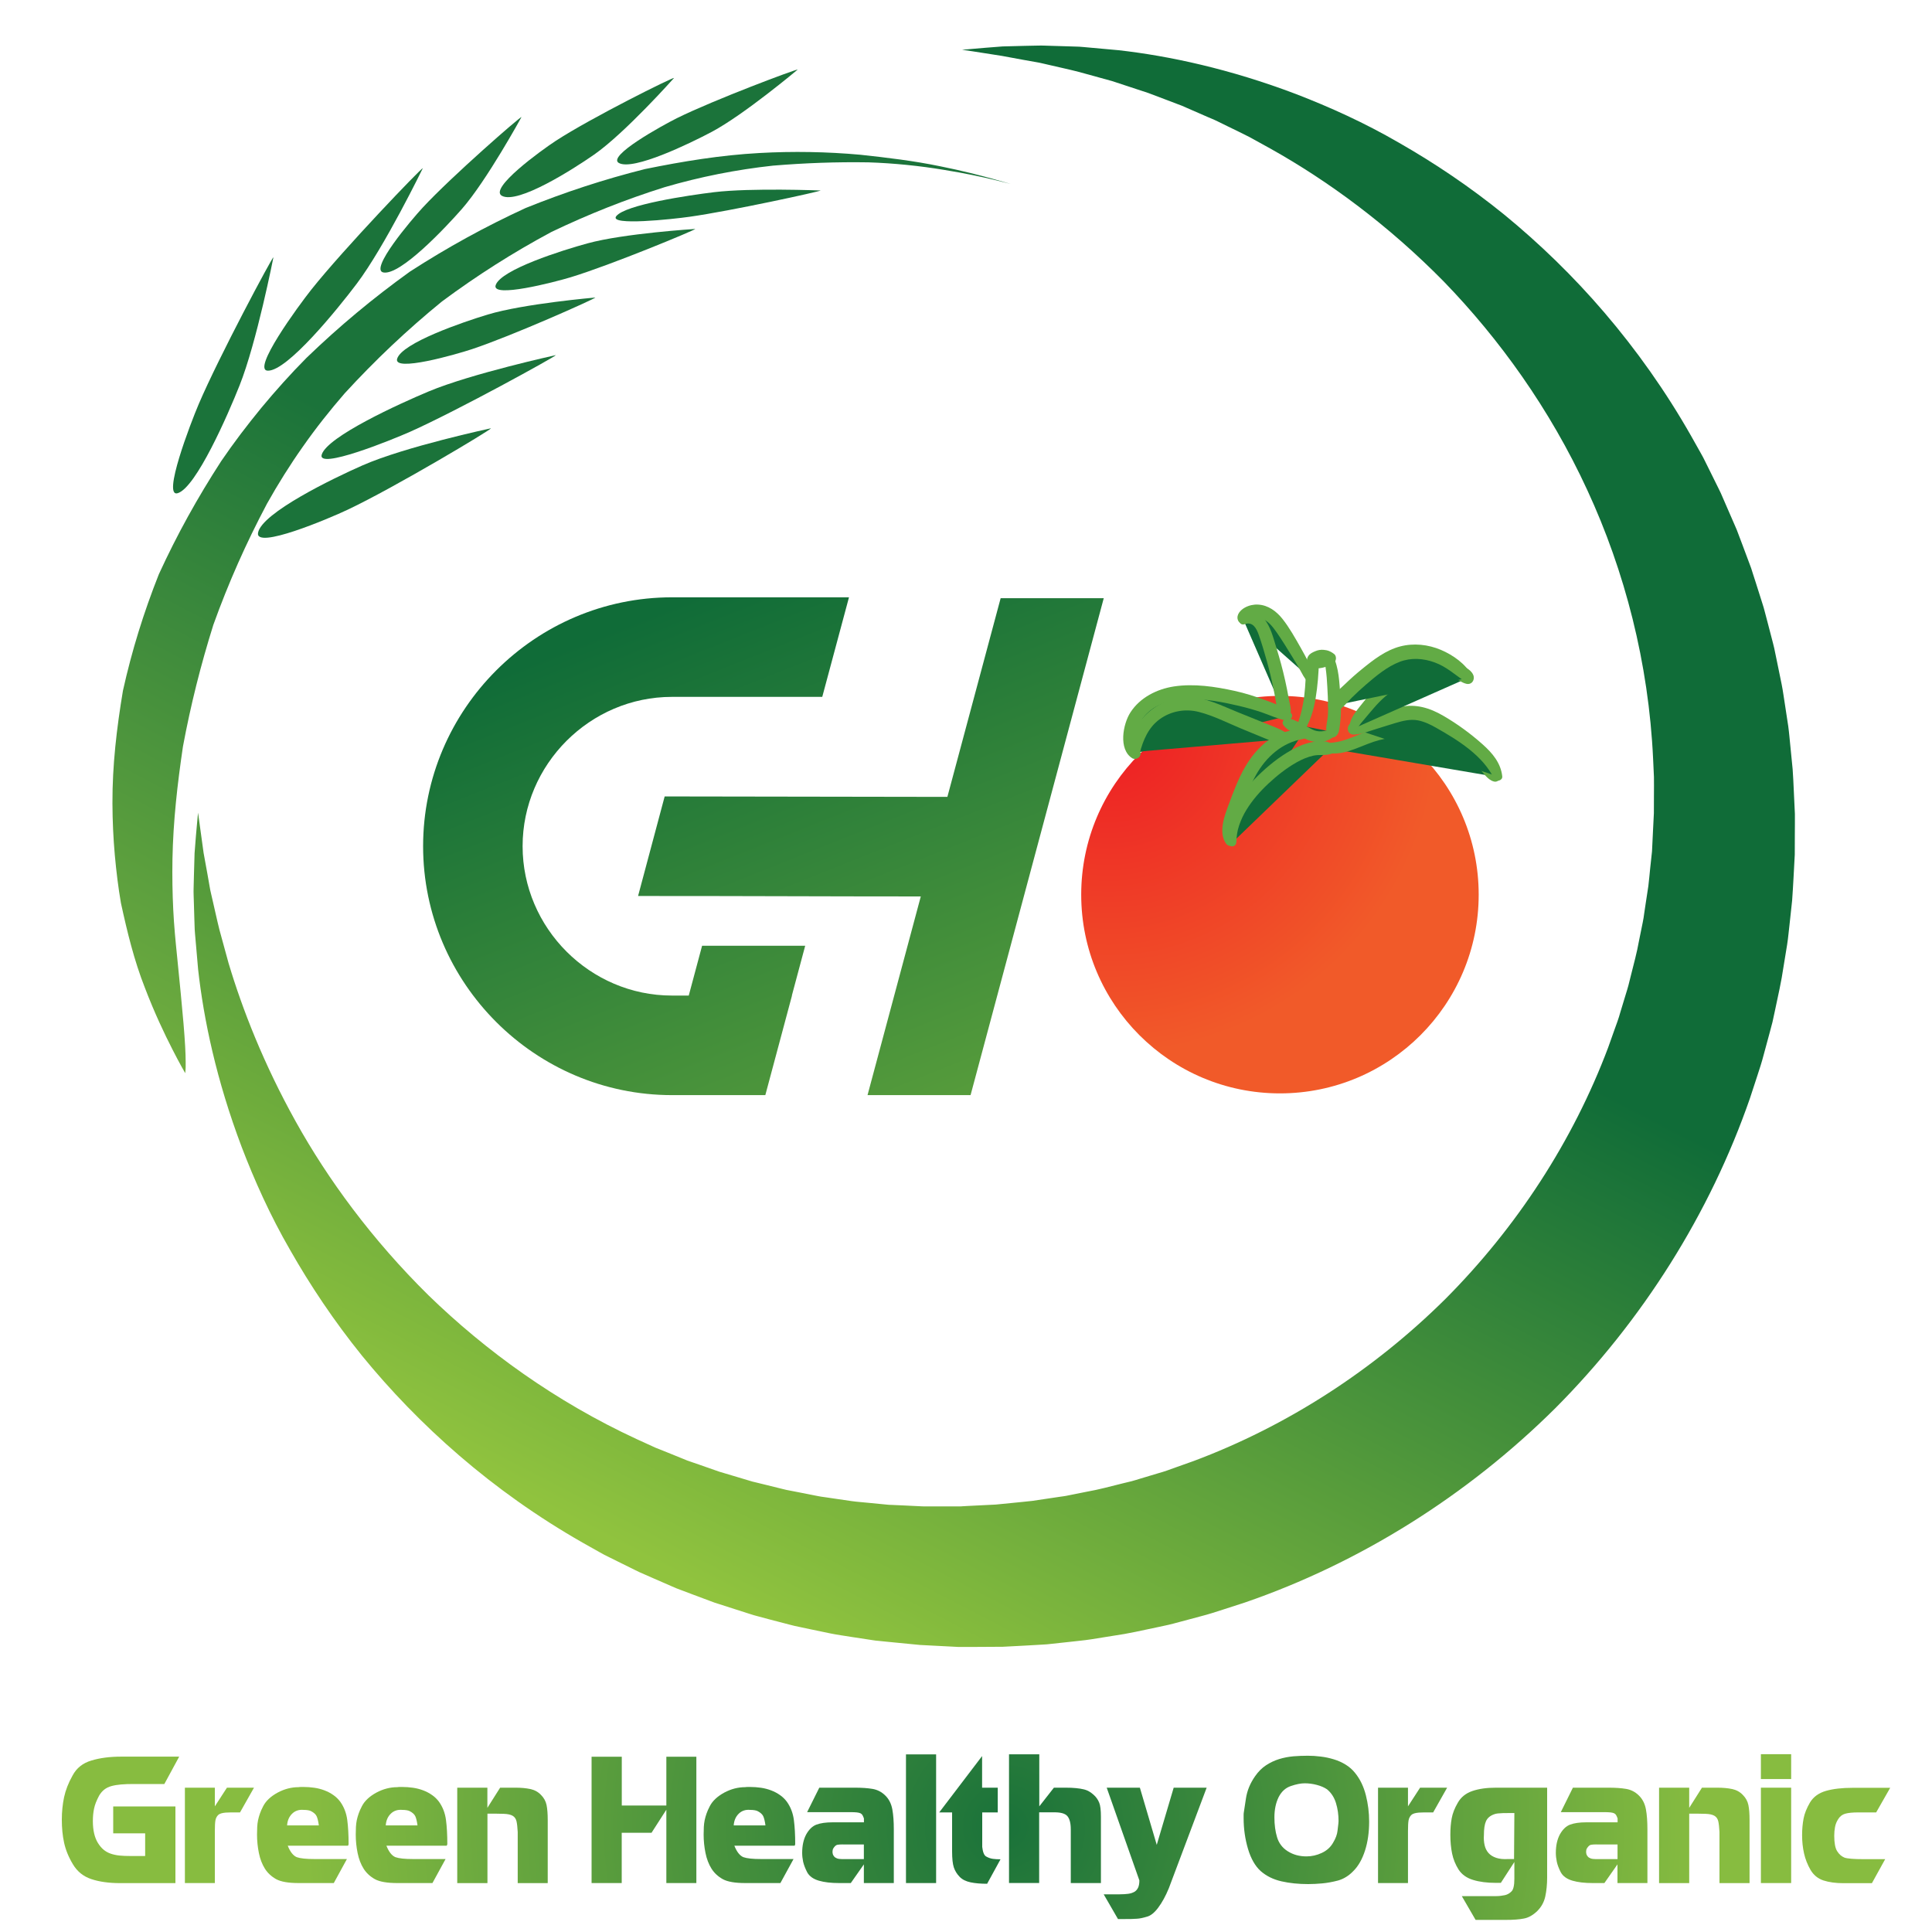<?xml version="1.0" encoding="utf-8"?>
<!-- Generator: Adobe Illustrator 24.0.0, SVG Export Plug-In . SVG Version: 6.00 Build 0)  -->
<svg version="1.1" id="Layer_1" xmlns="http://www.w3.org/2000/svg" xmlns:xlink="http://www.w3.org/1999/xlink" x="0px" y="0px"
	 viewBox="0 0 300 300" style="enable-background:new 0 0 300 300;" xml:space="preserve">
<style type="text/css">
	.st0{fill:url(#SVGID_1_);}
	.st1{fill:url(#SVGID_2_);}
	.st2{fill:url(#SVGID_3_);}
	.st3{fill:url(#SVGID_4_);}
	.st4{fill:url(#SVGID_5_);}
	.st5{fill:url(#SVGID_6_);}
	.st6{fill:url(#SVGID_7_);}
	.st7{fill:url(#SVGID_8_);}
	.st8{fill:url(#SVGID_9_);}
	.st9{fill:url(#SVGID_10_);}
	.st10{fill:url(#SVGID_11_);}
	.st11{fill:url(#SVGID_12_);}
	.st12{fill:url(#SVGID_13_);}
	.st13{fill:url(#SVGID_14_);}
	.st14{fill:url(#SVGID_15_);}
	.st15{fill:url(#SVGID_16_);}
	.st16{fill:url(#SVGID_17_);}
	.st17{fill:url(#SVGID_18_);}
	.st18{fill:url(#SVGID_19_);}
	.st19{fill:#1B733A;}
	.st20{fill:url(#SVGID_20_);}
	.st21{fill:url(#SVGID_21_);}
	.st22{fill:url(#SVGID_22_);}
	.st23{fill:url(#SVGID_23_);}
	.st24{fill:url(#SVGID_24_);}
	.st25{fill:url(#SVGID_25_);}
	.st26{fill:url(#SVGID_26_);}
	.st27{fill:url(#SVGID_27_);}
	.st28{fill:url(#SVGID_28_);}
	.st29{fill:url(#SVGID_29_);}
	.st30{fill:url(#SVGID_30_);}
	.st31{fill:url(#SVGID_31_);}
	.st32{fill:url(#SVGID_32_);}
	.st33{fill:url(#SVGID_33_);}
	.st34{fill:#106C38;}
	.st35{fill:#62AB45;}
</style>
<g>
	<g>
		<g>
			<radialGradient id="SVGID_1_" cx="156.061" cy="283.576" r="108.532" gradientUnits="userSpaceOnUse">
				<stop  offset="0" style="stop-color:#1A723A"/>
				<stop  offset="1" style="stop-color:#87BC40"/>
			</radialGradient>
			<path class="st0" d="M27.82,272.78l-2.3,4.24h-4.79c-0.71,0-1.35,0.02-1.92,0.07s-1.06,0.13-1.5,0.25s-0.8,0.3-1.11,0.54
				c-0.31,0.24-0.57,0.55-0.8,0.93c-0.4,0.75-0.67,1.42-0.79,2.02c-0.13,0.6-0.19,1.25-0.19,1.95c0,1.43,0.27,2.57,0.8,3.42
				c0.28,0.44,0.57,0.78,0.89,1.04c0.32,0.26,0.68,0.46,1.09,0.6c0.41,0.14,0.87,0.24,1.37,0.29c0.5,0.05,1.08,0.07,1.72,0.07h2.25
				v-3.52h-4.96v-4.18h9.66v11.91h-8.59c-1.74,0-3.23-0.21-4.46-0.62c-1.24-0.41-2.2-1.18-2.87-2.31c-0.68-1.13-1.13-2.25-1.37-3.36
				c-0.24-1.1-0.35-2.29-0.35-3.57c0-1.22,0.12-2.38,0.35-3.48c0.24-1.1,0.67-2.22,1.32-3.37c0.62-1.17,1.6-1.94,2.93-2.33
				c1.32-0.4,2.86-0.6,4.62-0.6H27.82z"/>
			<radialGradient id="SVGID_2_" cx="156.061" cy="283.576" r="108.532" gradientUnits="userSpaceOnUse">
				<stop  offset="0" style="stop-color:#1A723A"/>
				<stop  offset="1" style="stop-color:#87BC40"/>
			</radialGradient>
			<path class="st1" d="M33.36,277.59v2.9l1.88-2.9h4.2l-2.17,3.84H36.7c-0.28,0-0.55,0-0.84,0s-0.55,0.01-0.81,0.03
				c-0.26,0.02-0.49,0.06-0.7,0.12s-0.37,0.15-0.47,0.25c-0.22,0.22-0.37,0.5-0.43,0.84s-0.09,0.89-0.09,1.66v8.07h-4.65v-14.81
				H33.36z"/>
			<radialGradient id="SVGID_3_" cx="156.061" cy="283.576" r="108.532" gradientUnits="userSpaceOnUse">
				<stop  offset="0" style="stop-color:#1A723A"/>
				<stop  offset="1" style="stop-color:#87BC40"/>
			</radialGradient>
			<path class="st2" d="M54.05,286.6h-9.37c0.38,0.96,0.85,1.55,1.4,1.78c0.56,0.2,1.47,0.29,2.71,0.29h5.08l-2.04,3.73h-4.52h-0.94
				c-1.59,0-2.74-0.2-3.48-0.6c-0.75-0.42-1.33-0.96-1.75-1.62c-0.44-0.7-0.75-1.51-0.94-2.44c-0.19-0.93-0.29-1.89-0.29-2.87
				c0-0.44,0.01-0.83,0.03-1.19c0.02-0.36,0.06-0.7,0.13-1.04c0.07-0.34,0.17-0.68,0.29-1.03c0.12-0.35,0.29-0.73,0.51-1.15
				c0.42-0.82,1.17-1.52,2.25-2.11c1.05-0.56,2.13-0.84,3.25-0.84c0.1-0.02,0.23-0.03,0.39-0.03c0.16,0,0.29,0,0.39,0
				c0.54,0,1.09,0.04,1.65,0.12c0.56,0.08,1.09,0.22,1.59,0.41c0.5,0.19,0.96,0.43,1.38,0.73c0.42,0.29,0.77,0.64,1.07,1.04
				c0.58,0.82,0.94,1.75,1.08,2.81s0.21,2.31,0.21,3.78L54.05,286.6z M48.33,281.25c-0.12-0.07-0.29-0.13-0.51-0.16
				c-0.23-0.04-0.45-0.05-0.66-0.05c-0.73-0.07-1.33,0.13-1.8,0.59c-0.47,0.46-0.73,1.07-0.78,1.82h4.93
				c-0.09-0.67-0.21-1.15-0.35-1.44S48.73,281.46,48.33,281.25z"/>
			<radialGradient id="SVGID_4_" cx="156.061" cy="283.576" r="108.532" gradientUnits="userSpaceOnUse">
				<stop  offset="0" style="stop-color:#1A723A"/>
				<stop  offset="1" style="stop-color:#87BC40"/>
			</radialGradient>
			<path class="st3" d="M69.37,286.6H60c0.38,0.96,0.85,1.55,1.4,1.78c0.56,0.2,1.47,0.29,2.71,0.29h5.08l-2.04,3.73h-4.52H61.7
				c-1.59,0-2.74-0.2-3.48-0.6c-0.75-0.42-1.33-0.96-1.75-1.62c-0.44-0.7-0.75-1.51-0.94-2.44c-0.19-0.93-0.29-1.89-0.29-2.87
				c0-0.44,0.01-0.83,0.03-1.19c0.02-0.36,0.06-0.7,0.13-1.04c0.07-0.34,0.17-0.68,0.29-1.03c0.12-0.35,0.29-0.73,0.51-1.15
				c0.42-0.82,1.17-1.52,2.25-2.11c1.05-0.56,2.13-0.84,3.25-0.84c0.1-0.02,0.23-0.03,0.39-0.03c0.16,0,0.29,0,0.39,0
				c0.54,0,1.09,0.04,1.65,0.12c0.56,0.08,1.09,0.22,1.59,0.41c0.5,0.19,0.96,0.43,1.38,0.73c0.42,0.29,0.77,0.64,1.07,1.04
				c0.58,0.82,0.94,1.75,1.08,2.81s0.21,2.31,0.21,3.78L69.37,286.6z M63.65,281.25c-0.12-0.07-0.29-0.13-0.51-0.16
				c-0.23-0.04-0.45-0.05-0.66-0.05c-0.73-0.07-1.33,0.13-1.8,0.59c-0.47,0.46-0.73,1.07-0.78,1.82h4.93
				c-0.09-0.67-0.21-1.15-0.35-1.44S64.05,281.46,63.65,281.25z"/>
			<radialGradient id="SVGID_5_" cx="156.061" cy="283.576" r="108.532" gradientUnits="userSpaceOnUse">
				<stop  offset="0" style="stop-color:#1A723A"/>
				<stop  offset="1" style="stop-color:#87BC40"/>
			</radialGradient>
			<path class="st4" d="M71,277.59h4.68v3.13l1.98-3.13h1.78h0.6c0.87,0,1.64,0.07,2.3,0.21c0.66,0.14,1.22,0.44,1.67,0.92
				c0.45,0.45,0.74,0.98,0.86,1.57c0.12,0.59,0.18,1.37,0.18,2.35v0.99v8.78h-4.66v-7.45v-0.49c-0.04-0.73-0.1-1.29-0.19-1.67
				c-0.09-0.38-0.29-0.67-0.6-0.85c-0.31-0.18-0.77-0.28-1.38-0.3c-0.61-0.02-1.46-0.03-2.53-0.03v10.79H71V277.59z"/>
			<radialGradient id="SVGID_6_" cx="156.061" cy="283.576" r="108.532" gradientUnits="userSpaceOnUse">
				<stop  offset="0" style="stop-color:#1A723A"/>
				<stop  offset="1" style="stop-color:#87BC40"/>
			</radialGradient>
			<path class="st5" d="M91.87,272.78h4.68v7.58h6.92v-7.58h4.66v19.62h-4.66v-11.39l-2.3,3.58h-4.63v7.81h-4.68V272.78z"/>
			<radialGradient id="SVGID_7_" cx="156.061" cy="283.576" r="108.532" gradientUnits="userSpaceOnUse">
				<stop  offset="0" style="stop-color:#1A723A"/>
				<stop  offset="1" style="stop-color:#87BC40"/>
			</radialGradient>
			<path class="st6" d="M123.4,286.6h-9.37c0.38,0.96,0.85,1.55,1.4,1.78c0.56,0.2,1.47,0.29,2.71,0.29h5.08l-2.04,3.73h-4.52h-0.94
				c-1.59,0-2.74-0.2-3.48-0.6c-0.75-0.42-1.33-0.96-1.75-1.62c-0.44-0.7-0.75-1.51-0.94-2.44c-0.19-0.93-0.29-1.89-0.29-2.87
				c0-0.44,0.01-0.83,0.03-1.19c0.02-0.36,0.06-0.7,0.13-1.04c0.07-0.34,0.17-0.68,0.29-1.03c0.12-0.35,0.29-0.73,0.51-1.15
				c0.42-0.82,1.17-1.52,2.25-2.11c1.05-0.56,2.13-0.84,3.25-0.84c0.1-0.02,0.23-0.03,0.39-0.03c0.16,0,0.29,0,0.39,0
				c0.54,0,1.09,0.04,1.65,0.12c0.56,0.08,1.09,0.22,1.59,0.41c0.5,0.19,0.96,0.43,1.38,0.73c0.42,0.29,0.77,0.64,1.07,1.04
				c0.58,0.82,0.94,1.75,1.08,2.81s0.21,2.31,0.21,3.78L123.4,286.6z M117.68,281.25c-0.12-0.07-0.29-0.13-0.51-0.16
				c-0.23-0.04-0.45-0.05-0.66-0.05c-0.73-0.07-1.33,0.13-1.8,0.59c-0.47,0.46-0.73,1.07-0.78,1.82h4.93
				c-0.09-0.67-0.21-1.15-0.35-1.44S118.08,281.46,117.68,281.25z"/>
			<radialGradient id="SVGID_8_" cx="156.061" cy="283.576" r="108.532" gradientUnits="userSpaceOnUse">
				<stop  offset="0" style="stop-color:#1A723A"/>
				<stop  offset="1" style="stop-color:#87BC40"/>
			</radialGradient>
			<path class="st7" d="M127.22,277.59h5.55c1.04,0,1.95,0.06,2.71,0.19c0.77,0.13,1.43,0.47,2,1.04c0.56,0.55,0.92,1.27,1.08,2.14
				c0.16,0.87,0.23,1.91,0.23,3.11v8.33h-4.65v-2.9l-2.03,2.9h-0.92h-0.88c-1.26,0-2.31-0.12-3.16-0.37s-1.45-0.67-1.8-1.28
				c-0.32-0.62-0.53-1.18-0.64-1.66c-0.1-0.48-0.15-0.94-0.15-1.38c0-1.13,0.21-2.09,0.63-2.87c0.44-0.78,0.97-1.29,1.6-1.52
				c0.63-0.23,1.45-0.35,2.45-0.35h0.83h4.08v-0.6c-0.07-0.2-0.14-0.36-0.21-0.49c-0.07-0.13-0.17-0.23-0.3-0.3
				c-0.13-0.07-0.33-0.12-0.59-0.15c-0.26-0.03-0.61-0.04-1.04-0.04h-0.68h-6L127.22,277.59z M130.88,286.4
				c-0.37,0-0.65,0.02-0.86,0.06c-0.21,0.04-0.42,0.23-0.62,0.55c-0.09,0.14-0.13,0.33-0.13,0.55c0,0.11,0.02,0.22,0.05,0.35
				c0.04,0.13,0.1,0.25,0.21,0.37c0.1,0.12,0.25,0.22,0.44,0.29s0.45,0.11,0.78,0.11h3.39v-2.27H130.88z"/>
			<radialGradient id="SVGID_9_" cx="156.061" cy="283.576" r="108.532" gradientUnits="userSpaceOnUse">
				<stop  offset="0" style="stop-color:#1A723A"/>
				<stop  offset="1" style="stop-color:#87BC40"/>
			</radialGradient>
			<path class="st8" d="M145.36,272.42v19.98h-4.68v-19.98H145.36z"/>
			<radialGradient id="SVGID_10_" cx="156.061" cy="283.576" r="108.532" gradientUnits="userSpaceOnUse">
				<stop  offset="0" style="stop-color:#1A723A"/>
				<stop  offset="1" style="stop-color:#87BC40"/>
			</radialGradient>
			<path class="st9" d="M152.5,272.68v4.91h2.43v3.84h-2.41v3.53v1.83c0.09,0.8,0.29,1.3,0.6,1.48c0.35,0.2,0.7,0.32,1.04,0.37
				s0.75,0.07,1.2,0.07l-2.08,3.8c-0.99,0-1.84-0.07-2.56-0.22c-0.72-0.15-1.29-0.43-1.7-0.85c-0.43-0.44-0.73-0.93-0.91-1.47
				c-0.18-0.53-0.27-1.37-0.27-2.5v-0.71v-5.33h-2L152.5,272.68z"/>
			<radialGradient id="SVGID_11_" cx="156.061" cy="283.576" r="108.532" gradientUnits="userSpaceOnUse">
				<stop  offset="0" style="stop-color:#1A723A"/>
				<stop  offset="1" style="stop-color:#87BC40"/>
			</radialGradient>
			<path class="st10" d="M161.38,272.42v8.07l2.27-2.9h1.8c0.64,0,1.19,0.02,1.64,0.07c0.46,0.04,0.85,0.11,1.19,0.19
				s0.63,0.2,0.86,0.34s0.46,0.31,0.66,0.49c0.38,0.33,0.68,0.74,0.88,1.23c0.18,0.42,0.27,1.16,0.27,2.22v0.99v9.28h-4.68v-7.45
				v-0.88c0-1-0.19-1.7-0.56-2.1c-0.37-0.4-1.1-0.58-2.18-0.55h-1.18h-0.99v10.97h-4.68v-19.98H161.38z"/>
			<radialGradient id="SVGID_12_" cx="156.061" cy="283.576" r="108.532" gradientUnits="userSpaceOnUse">
				<stop  offset="0" style="stop-color:#1A723A"/>
				<stop  offset="1" style="stop-color:#87BC40"/>
			</radialGradient>
			<path class="st11" d="M171.85,277.59H177l2.62,8.88l2.63-8.88h5.12l-5.88,15.63c-0.5,1.21-1.05,2.21-1.65,3.01
				s-1.19,1.26-1.77,1.4c-0.62,0.19-1.14,0.29-1.54,0.31c-0.22,0.02-0.5,0.03-0.82,0.04c-0.33,0.01-0.7,0.01-1.12,0.01h-0.99
				l-2.22-3.84h1.64h0.79c0.53,0,0.99-0.03,1.38-0.08c0.38-0.05,0.7-0.16,0.96-0.31s0.45-0.38,0.58-0.66
				c0.13-0.29,0.19-0.66,0.19-1.11L171.85,277.59z"/>
			<radialGradient id="SVGID_13_" cx="156.061" cy="283.576" r="108.532" gradientUnits="userSpaceOnUse">
				<stop  offset="0" style="stop-color:#1A723A"/>
				<stop  offset="1" style="stop-color:#87BC40"/>
			</radialGradient>
			<path class="st12" d="M203.06,272.63c0.66,0,1.34,0.04,2.03,0.13c0.7,0.08,1.37,0.23,2.03,0.43s1.26,0.47,1.83,0.82
				c0.57,0.35,1.06,0.78,1.48,1.31c0.77,0.95,1.32,2.1,1.66,3.44c0.34,1.34,0.51,2.7,0.51,4.08c0,1.67-0.21,3.17-0.64,4.51
				c-0.43,1.34-1.03,2.4-1.79,3.16c-0.71,0.75-1.52,1.25-2.41,1.5c-0.85,0.22-1.65,0.37-2.42,0.44c-0.77,0.07-1.5,0.11-2.21,0.11
				c-1.5,0-2.88-0.14-4.15-0.43c-1.27-0.29-2.34-0.82-3.21-1.58c-0.86-0.77-1.52-1.92-1.98-3.45c-0.45-1.53-0.68-3.11-0.68-4.75
				c0-0.2,0-0.37,0-0.53s0.01-0.29,0.03-0.39l0.33-2.17c0.18-1.2,0.65-2.35,1.42-3.45c0.49-0.71,1.06-1.28,1.7-1.7
				c0.64-0.42,1.32-0.74,2.03-0.96c0.71-0.22,1.45-0.36,2.21-0.43C201.57,272.66,202.32,272.63,203.06,272.63z M197.89,282.21
				c0,1.15,0.14,2.17,0.41,3.07c0.28,0.93,0.83,1.66,1.66,2.18c0.83,0.53,1.8,0.8,2.91,0.8c0.82,0,1.61-0.18,2.38-0.54
				c0.77-0.36,1.35-0.88,1.75-1.58c0.4-0.66,0.63-1.28,0.69-1.86c0.07-0.57,0.12-0.93,0.13-1.09c0.02-0.16,0.03-0.3,0.03-0.42
				c0-0.98-0.13-1.91-0.4-2.79c-0.27-0.88-0.73-1.59-1.38-2.13c-0.42-0.29-0.95-0.52-1.59-0.69c-0.64-0.17-1.27-0.25-1.88-0.25
				c-0.61,0-1.32,0.14-2.14,0.42c-0.82,0.27-1.46,0.84-1.91,1.72C198.11,279.94,197.89,280.99,197.89,282.21z"/>
			<radialGradient id="SVGID_14_" cx="156.061" cy="283.576" r="108.532" gradientUnits="userSpaceOnUse">
				<stop  offset="0" style="stop-color:#1A723A"/>
				<stop  offset="1" style="stop-color:#87BC40"/>
			</radialGradient>
			<path class="st13" d="M218.63,277.59v2.9l1.88-2.9h4.2l-2.17,3.84h-0.57c-0.28,0-0.55,0-0.84,0c-0.28,0-0.55,0.01-0.81,0.03
				c-0.26,0.02-0.49,0.06-0.7,0.12c-0.21,0.06-0.37,0.15-0.47,0.25c-0.22,0.22-0.37,0.5-0.43,0.84c-0.06,0.34-0.09,0.89-0.09,1.66
				v8.07h-4.65v-14.81H218.63z"/>
			<radialGradient id="SVGID_15_" cx="156.061" cy="283.576" r="108.532" gradientUnits="userSpaceOnUse">
				<stop  offset="0" style="stop-color:#1A723A"/>
				<stop  offset="1" style="stop-color:#87BC40"/>
			</radialGradient>
			<path class="st14" d="M240.24,277.59v13.93c0,1.1-0.1,2.08-0.29,2.96c-0.19,0.88-0.61,1.64-1.26,2.28
				c-0.66,0.63-1.35,1.02-2.06,1.15c-0.37,0.07-0.78,0.13-1.26,0.16c-0.47,0.04-1.02,0.05-1.64,0.05h-4.6l-2.14-3.69h4.28h1.06
				c0.28,0,0.52-0.02,0.74-0.05s0.42-0.06,0.61-0.1c0.38-0.09,0.71-0.27,0.99-0.55c0.32-0.27,0.48-0.93,0.48-1.99v-1.38v-1.23
				l-2.1,3.24h-0.78c-1.36,0-2.54-0.15-3.54-0.46c-0.99-0.3-1.74-0.84-2.24-1.6c-0.49-0.78-0.83-1.62-1.01-2.5
				c-0.18-0.88-0.27-1.85-0.27-2.91c0-0.94,0.07-1.79,0.21-2.55c0.14-0.77,0.45-1.57,0.94-2.41c0.49-0.87,1.24-1.48,2.26-1.83
				s2.23-0.52,3.65-0.52H240.24z M232.01,281.72c-0.62,0.22-1.04,0.58-1.26,1.06c-0.22,0.48-0.33,1.21-0.33,2.18
				c-0.04,0.56,0,1.08,0.11,1.56c0.11,0.48,0.31,0.88,0.6,1.21c0.29,0.33,0.69,0.58,1.19,0.75c0.5,0.17,1.13,0.24,1.88,0.19h0.9
				l0.05-7.14c-0.29,0-0.58,0-0.9,0c-0.31,0-0.61,0-0.89,0.01c-0.28,0.01-0.54,0.03-0.78,0.05
				C232.34,281.62,232.15,281.66,232.01,281.72z"/>
			<radialGradient id="SVGID_16_" cx="156.061" cy="283.576" r="108.532" gradientUnits="userSpaceOnUse">
				<stop  offset="0" style="stop-color:#1A723A"/>
				<stop  offset="1" style="stop-color:#87BC40"/>
			</radialGradient>
			<path class="st15" d="M244.24,277.59h5.55c1.04,0,1.95,0.06,2.71,0.19c0.77,0.13,1.43,0.47,2,1.04c0.56,0.55,0.92,1.27,1.08,2.14
				s0.23,1.91,0.23,3.11v8.33h-4.65v-2.9l-2.03,2.9h-0.92h-0.88c-1.26,0-2.31-0.12-3.16-0.37c-0.85-0.25-1.45-0.67-1.8-1.28
				c-0.32-0.62-0.53-1.18-0.63-1.66c-0.1-0.48-0.15-0.94-0.15-1.38c0-1.13,0.21-2.09,0.63-2.87c0.44-0.78,0.97-1.29,1.6-1.52
				c0.63-0.23,1.45-0.35,2.45-0.35h0.83h4.08v-0.6c-0.07-0.2-0.14-0.36-0.21-0.49c-0.07-0.13-0.17-0.23-0.3-0.3
				s-0.33-0.12-0.59-0.15c-0.26-0.03-0.61-0.04-1.04-0.04h-0.68h-6L244.24,277.59z M247.9,286.4c-0.37,0-0.65,0.02-0.86,0.06
				c-0.21,0.04-0.42,0.23-0.62,0.55c-0.09,0.14-0.13,0.33-0.13,0.55c0,0.11,0.02,0.22,0.05,0.35c0.04,0.13,0.1,0.25,0.21,0.37
				c0.1,0.12,0.25,0.22,0.44,0.29c0.19,0.07,0.45,0.11,0.78,0.11h3.4v-2.27H247.9z"/>
			<radialGradient id="SVGID_17_" cx="156.061" cy="283.576" r="108.532" gradientUnits="userSpaceOnUse">
				<stop  offset="0" style="stop-color:#1A723A"/>
				<stop  offset="1" style="stop-color:#87BC40"/>
			</radialGradient>
			<path class="st16" d="M257.62,277.59h4.68v3.13l1.98-3.13h1.78h0.6c0.87,0,1.64,0.07,2.3,0.21c0.66,0.14,1.22,0.44,1.67,0.92
				c0.45,0.45,0.74,0.98,0.86,1.57c0.12,0.59,0.18,1.37,0.18,2.35v0.99v8.78H267v-7.45v-0.49c-0.04-0.73-0.1-1.29-0.19-1.67
				c-0.09-0.38-0.29-0.67-0.6-0.85c-0.31-0.18-0.77-0.28-1.38-0.3s-1.45-0.03-2.53-0.03v10.79h-4.68V277.59z"/>
			<radialGradient id="SVGID_18_" cx="156.061" cy="283.576" r="108.532" gradientUnits="userSpaceOnUse">
				<stop  offset="0" style="stop-color:#1A723A"/>
				<stop  offset="1" style="stop-color:#87BC40"/>
			</radialGradient>
			<path class="st17" d="M273.43,272.39h4.7v3.86h-4.7V272.39z M273.43,277.59h4.7v14.81h-4.7V277.59z"/>
			<radialGradient id="SVGID_19_" cx="156.061" cy="283.576" r="108.532" gradientUnits="userSpaceOnUse">
				<stop  offset="0" style="stop-color:#1A723A"/>
				<stop  offset="1" style="stop-color:#87BC40"/>
			</radialGradient>
			<path class="st18" d="M293.52,277.59l-2.19,3.84h-1.91h-0.86c-0.89,0-1.57,0.07-2.03,0.2c-0.46,0.13-0.82,0.41-1.08,0.82
				c-0.26,0.4-0.43,0.82-0.51,1.26s-0.12,0.88-0.12,1.34c0,1.11,0.15,1.91,0.44,2.38c0.29,0.48,0.67,0.82,1.15,1.02
				c0.45,0.16,1.46,0.24,3.01,0.24h3.31l-2.06,3.73h-3.66h-0.75c-1.2,0-2.24-0.14-3.1-0.42c-0.86-0.28-1.54-0.83-2.02-1.64
				c-0.47-0.82-0.81-1.67-1.01-2.57c-0.2-0.89-0.3-1.83-0.3-2.82c0-0.94,0.08-1.8,0.23-2.59s0.49-1.63,1-2.5
				c0.53-0.87,1.36-1.47,2.47-1.79c1.11-0.32,2.5-0.48,4.16-0.48H293.52z"/>
		</g>
	</g>
	<g>
		<g>
			<path class="st19" d="M105.13,18.34c-2.29,1.14-10.94,5.91-9.03,6.97c2.22,1.23,10.98-3.01,14.43-4.84
				c5.03-2.68,13.34-9.67,13.34-9.67C123.72,10.69,110.89,15.49,105.13,18.34z"/>
			<path class="st19" d="M120.57,12.79c0,0-0.04,0.03-0.1,0.09c-0.07,0.06-0.17,0.14-0.3,0.25c-0.13,0.11-0.29,0.24-0.48,0.39
				c-0.19,0.15-0.4,0.32-0.64,0.51c-0.24,0.19-0.5,0.39-0.78,0.61c-0.28,0.22-0.6,0.45-0.91,0.69c-0.33,0.24-0.67,0.49-1.02,0.75
				c-0.36,0.26-0.72,0.52-1.11,0.78c-0.19,0.13-0.38,0.26-0.57,0.39c-0.2,0.13-0.39,0.26-0.59,0.39c-0.2,0.13-0.39,0.26-0.58,0.39
				c-0.2,0.13-0.4,0.25-0.59,0.38c-0.19,0.12-0.38,0.25-0.57,0.37c-0.19,0.12-0.38,0.24-0.57,0.35c-0.18,0.11-0.36,0.23-0.54,0.33
				c-0.18,0.11-0.35,0.21-0.52,0.31c-0.34,0.2-0.64,0.38-0.92,0.54c-0.28,0.16-0.53,0.3-0.73,0.42c-0.41,0.23-0.64,0.36-0.64,0.36
				s0.25-0.13,0.68-0.35c0.22-0.11,0.48-0.25,0.78-0.41c0.29-0.16,0.62-0.34,0.98-0.55c0.18-0.1,0.37-0.21,0.56-0.31
				c0.18-0.11,0.37-0.22,0.57-0.34c0.2-0.12,0.4-0.24,0.6-0.36c0.21-0.12,0.4-0.25,0.6-0.38c0.2-0.13,0.41-0.26,0.62-0.39
				c0.21-0.13,0.4-0.26,0.61-0.4c0.2-0.13,0.41-0.27,0.61-0.4c0.19-0.13,0.39-0.27,0.59-0.4c0.4-0.27,0.75-0.54,1.12-0.8
				c0.19-0.13,0.35-0.26,0.52-0.38c0.17-0.13,0.33-0.25,0.49-0.37c0.31-0.24,0.61-0.47,0.87-0.69c0.13-0.11,0.26-0.21,0.38-0.31
				c0.12-0.1,0.23-0.19,0.34-0.29c0.22-0.19,0.39-0.35,0.56-0.49c0.16-0.14,0.29-0.27,0.39-0.37c0.1-0.1,0.18-0.18,0.23-0.23
				C120.55,12.81,120.57,12.79,120.57,12.79z"/>
		</g>
		<g>
			
				<linearGradient id="SVGID_20_" gradientUnits="userSpaceOnUse" x1="-45.795" y1="224.834" x2="-106.96" y2="342.794" gradientTransform="matrix(0.967 -0.255 0.105 0.398 -17.167 130.089)">
				<stop  offset="0" style="stop-color:#18713A"/>
				<stop  offset="0.989" style="stop-color:#7FB541"/>
			</linearGradient>
			<path class="st20" d="M107.08,33.66c-2.59,0.37-12.6,1.45-11.39-0.09c1.39-1.79,11.25-3.25,15.21-3.73
				c5.78-0.69,16.53-0.26,16.53-0.26C127.34,29.73,113.59,32.74,107.08,33.66z"/>
			
				<linearGradient id="SVGID_21_" gradientUnits="userSpaceOnUse" x1="-42.242" y1="226.676" x2="-103.407" y2="344.637" gradientTransform="matrix(0.967 -0.255 0.105 0.398 -17.167 130.089)">
				<stop  offset="0" style="stop-color:#18713A"/>
				<stop  offset="0.989" style="stop-color:#7FB541"/>
			</linearGradient>
			<path class="st21" d="M123.52,29.9c0,0-0.05,0-0.13-0.01c-0.09,0-0.22-0.01-0.39-0.01c-0.16-0.01-0.38-0.01-0.61-0.02
				c-0.25,0-0.51-0.01-0.82-0.02c-0.3-0.01-0.64-0.01-0.99-0.01c-0.35-0.01-0.75,0-1.14,0c-0.41,0-0.83,0.01-1.27,0.02
				c-0.44,0.01-0.89,0.02-1.36,0.03c-0.23,0.01-0.46,0.01-0.69,0.02c-0.24,0.01-0.48,0.02-0.71,0.03c-0.24,0.01-0.47,0.02-0.7,0.03
				c-0.24,0.01-0.48,0.03-0.71,0.04c-0.23,0.01-0.46,0.03-0.69,0.04c-0.23,0.02-0.46,0.03-0.68,0.05c-0.22,0.02-0.43,0.03-0.64,0.05
				c-0.21,0.02-0.42,0.03-0.61,0.05c-0.4,0.03-0.75,0.06-1.08,0.09c-0.33,0.03-0.62,0.06-0.85,0.08c-0.47,0.05-0.74,0.07-0.74,0.07
				s0.28-0.04,0.78-0.1c0.25-0.03,0.55-0.07,0.89-0.11c0.34-0.04,0.72-0.08,1.13-0.12c0.21-0.02,0.43-0.04,0.65-0.06
				c0.22-0.02,0.44-0.04,0.67-0.06c0.23-0.02,0.47-0.04,0.71-0.06c0.24-0.02,0.47-0.03,0.72-0.05c0.24-0.02,0.49-0.03,0.74-0.05
				c0.25-0.02,0.49-0.03,0.73-0.04c0.24-0.01,0.49-0.02,0.74-0.03c0.24-0.01,0.48-0.02,0.72-0.02c0.48-0.02,0.93-0.02,1.38-0.03
				c0.23-0.01,0.44,0,0.65,0c0.21,0,0.41,0,0.62,0c0.39,0.01,0.77,0.01,1.1,0.02c0.17,0.01,0.33,0.01,0.49,0.02
				c0.15,0.01,0.3,0.01,0.44,0.02c0.28,0.01,0.52,0.03,0.73,0.04c0.21,0.02,0.39,0.03,0.52,0.04c0.14,0.01,0.24,0.03,0.31,0.03
				C123.49,29.9,123.52,29.9,123.52,29.9z"/>
		</g>
		<g>
			<g>
				
					<linearGradient id="SVGID_22_" gradientUnits="userSpaceOnUse" x1="34.43" y1="170.697" x2="-26.735" y2="288.657" gradientTransform="matrix(0.901 -0.434 0.237 0.491 -31.781 135.167)">
					<stop  offset="0" style="stop-color:#1B733A"/>
					<stop  offset="0.989" style="stop-color:#89BE40"/>
				</linearGradient>
				<path class="st22" d="M88.59,43.06c-2.52,0.76-12.34,3.3-11.62,1.21c0.83-2.42,10.38-5.42,14.26-6.48
					c5.65-1.55,16.74-2.24,16.74-2.24C107.92,35.73,94.91,41.14,88.59,43.06z"/>
				
					<linearGradient id="SVGID_23_" gradientUnits="userSpaceOnUse" x1="37.983" y1="172.539" x2="-23.182" y2="290.499" gradientTransform="matrix(0.901 -0.434 0.237 0.491 -31.781 135.167)">
					<stop  offset="0" style="stop-color:#1B733A"/>
					<stop  offset="0.989" style="stop-color:#89BE40"/>
				</linearGradient>
				<path class="st23" d="M104.1,36.39c0,0-0.05,0-0.14,0.01c-0.09,0-0.23,0.01-0.4,0.03c-0.17,0.01-0.39,0.03-0.63,0.05
					c-0.25,0.02-0.52,0.04-0.84,0.07c-0.31,0.03-0.65,0.06-1.02,0.1c-0.36,0.03-0.77,0.09-1.16,0.13c-0.42,0.05-0.84,0.11-1.29,0.17
					c-0.45,0.06-0.9,0.12-1.37,0.2c-0.23,0.04-0.47,0.07-0.7,0.11c-0.24,0.04-0.48,0.08-0.72,0.12c-0.24,0.04-0.47,0.08-0.71,0.12
					c-0.24,0.05-0.47,0.09-0.71,0.13c-0.23,0.04-0.46,0.09-0.69,0.13c-0.23,0.05-0.45,0.09-0.67,0.14
					c-0.22,0.05-0.43,0.09-0.64,0.13c-0.21,0.04-0.41,0.09-0.61,0.14c-0.39,0.09-0.75,0.17-1.07,0.24
					c-0.32,0.08-0.61,0.15-0.84,0.21c-0.47,0.11-0.73,0.18-0.73,0.18s0.27-0.08,0.76-0.21c0.24-0.07,0.54-0.15,0.87-0.24
					c0.33-0.09,0.71-0.18,1.11-0.28c0.2-0.05,0.42-0.11,0.64-0.16c0.21-0.05,0.44-0.1,0.67-0.15c0.23-0.05,0.46-0.1,0.7-0.16
					c0.24-0.05,0.47-0.1,0.72-0.15c0.24-0.05,0.49-0.1,0.74-0.15c0.25-0.05,0.49-0.09,0.73-0.13c0.24-0.04,0.49-0.09,0.74-0.13
					c0.24-0.04,0.48-0.08,0.72-0.11c0.49-0.08,0.94-0.14,1.39-0.2c0.23-0.03,0.44-0.06,0.66-0.08c0.21-0.02,0.42-0.05,0.63-0.07
					c0.4-0.04,0.79-0.08,1.13-0.1c0.17-0.01,0.34-0.03,0.5-0.04c0.16-0.01,0.31-0.02,0.45-0.02c0.29-0.02,0.54-0.02,0.76-0.03
					c0.22,0,0.4-0.01,0.55-0.01c0.15,0,0.26,0,0.33,0.01C104.06,36.39,104.1,36.39,104.1,36.39z"/>
			</g>
			<g>
				<path class="st19" d="M86.3,21.87c-2.21,1.44-10.5,7.44-8.34,8.55c2.49,1.29,10.97-4.1,14.29-6.41
					c4.84-3.38,12.42-11.91,12.42-11.91C104.49,11.98,91.86,18.25,86.3,21.87z"/>
				<path class="st19" d="M101.53,14.58c0,0-0.03,0.04-0.09,0.11c-0.06,0.07-0.16,0.17-0.27,0.31c-0.12,0.13-0.27,0.29-0.44,0.48
					c-0.18,0.19-0.37,0.4-0.59,0.63c-0.22,0.23-0.46,0.48-0.72,0.75c-0.25,0.27-0.56,0.56-0.84,0.85c-0.31,0.3-0.62,0.61-0.95,0.92
					c-0.34,0.32-0.67,0.64-1.03,0.96c-0.18,0.16-0.35,0.32-0.53,0.49c-0.19,0.16-0.37,0.33-0.55,0.49
					c-0.19,0.16-0.36,0.32-0.55,0.48c-0.19,0.16-0.37,0.32-0.56,0.47c-0.18,0.15-0.36,0.31-0.54,0.46c-0.18,0.15-0.36,0.3-0.54,0.44
					c-0.17,0.14-0.35,0.28-0.51,0.41c-0.17,0.13-0.34,0.26-0.49,0.39c-0.32,0.25-0.61,0.48-0.87,0.68c-0.27,0.2-0.51,0.38-0.7,0.52
					c-0.39,0.29-0.61,0.46-0.61,0.46s0.24-0.16,0.65-0.45c0.21-0.14,0.46-0.32,0.75-0.52c0.28-0.2,0.59-0.43,0.93-0.69
					c0.17-0.13,0.35-0.26,0.53-0.4c0.18-0.14,0.36-0.28,0.54-0.42c0.19-0.15,0.38-0.3,0.57-0.45c0.2-0.15,0.38-0.31,0.57-0.47
					c0.19-0.16,0.39-0.32,0.59-0.49c0.2-0.16,0.38-0.33,0.57-0.49c0.19-0.17,0.38-0.33,0.57-0.5c0.18-0.17,0.37-0.33,0.55-0.5
					c0.37-0.34,0.7-0.66,1.04-0.98c0.17-0.16,0.33-0.32,0.48-0.47c0.15-0.15,0.31-0.31,0.46-0.46c0.28-0.29,0.56-0.58,0.8-0.84
					c0.12-0.13,0.24-0.26,0.35-0.38c0.11-0.12,0.21-0.24,0.31-0.35c0.2-0.23,0.36-0.42,0.51-0.6c0.14-0.17,0.26-0.32,0.35-0.45
					c0.09-0.12,0.16-0.21,0.2-0.28C101.51,14.61,101.53,14.58,101.53,14.58z"/>
			</g>
			<g>
				
					<linearGradient id="SVGID_24_" gradientUnits="userSpaceOnUse" x1="28.662" y1="162.516" x2="-32.502" y2="280.476" gradientTransform="matrix(0.889 -0.458 0.253 0.49 -33.41 138.021)">
					<stop  offset="0" style="stop-color:#1B733A"/>
					<stop  offset="0.989" style="stop-color:#89BE40"/>
				</linearGradient>
				<path class="st24" d="M73.28,54.22c-2.5,0.83-12.26,3.61-11.61,1.48c0.76-2.46,10.23-5.7,14.08-6.86
					c5.61-1.69,16.7-2.64,16.7-2.64C92.41,46.39,79.55,52.14,73.28,54.22z"/>
				
					<linearGradient id="SVGID_25_" gradientUnits="userSpaceOnUse" x1="32.215" y1="164.358" x2="-28.95" y2="282.318" gradientTransform="matrix(0.889 -0.458 0.253 0.49 -33.41 138.021)">
					<stop  offset="0" style="stop-color:#1B733A"/>
					<stop  offset="0.989" style="stop-color:#89BE40"/>
				</linearGradient>
				<path class="st25" d="M88.6,47.15c0,0-0.05,0-0.14,0.01c-0.09,0.01-0.23,0.02-0.4,0.03c-0.17,0.01-0.39,0.04-0.63,0.06
					c-0.25,0.03-0.52,0.05-0.84,0.09c-0.31,0.03-0.65,0.08-1.01,0.12c-0.36,0.04-0.76,0.11-1.16,0.16c-0.42,0.06-0.84,0.13-1.29,0.2
					c-0.45,0.07-0.89,0.14-1.37,0.23c-0.23,0.04-0.47,0.08-0.7,0.12c-0.24,0.05-0.48,0.09-0.71,0.14c-0.24,0.05-0.47,0.09-0.7,0.14
					c-0.24,0.05-0.47,0.1-0.7,0.15c-0.23,0.05-0.46,0.1-0.68,0.15c-0.23,0.05-0.45,0.1-0.67,0.16c-0.22,0.05-0.43,0.1-0.63,0.15
					c-0.21,0.05-0.41,0.1-0.6,0.15c-0.39,0.1-0.74,0.19-1.06,0.27c-0.32,0.09-0.6,0.16-0.83,0.23c-0.46,0.12-0.73,0.2-0.73,0.2
					s0.27-0.09,0.75-0.23c0.24-0.07,0.53-0.16,0.87-0.26c0.33-0.1,0.7-0.2,1.11-0.31c0.2-0.06,0.42-0.12,0.63-0.17
					c0.21-0.05,0.43-0.11,0.66-0.17c0.23-0.06,0.46-0.11,0.7-0.17c0.24-0.06,0.47-0.11,0.71-0.16c0.24-0.05,0.49-0.11,0.73-0.16
					c0.25-0.05,0.49-0.1,0.73-0.15c0.24-0.05,0.49-0.1,0.74-0.15c0.24-0.04,0.48-0.09,0.72-0.13c0.48-0.09,0.94-0.16,1.39-0.23
					c0.23-0.04,0.44-0.07,0.65-0.1c0.21-0.03,0.42-0.06,0.63-0.09c0.4-0.05,0.79-0.1,1.13-0.13c0.17-0.02,0.34-0.03,0.5-0.05
					c0.16-0.01,0.31-0.02,0.45-0.04c0.29-0.03,0.54-0.03,0.76-0.05c0.22-0.01,0.4-0.02,0.55-0.02c0.15,0,0.26,0,0.33,0
					C88.56,47.15,88.6,47.15,88.6,47.15z"/>
			</g>
			<g>
				
					<linearGradient id="SVGID_26_" gradientUnits="userSpaceOnUse" x1="6.582" y1="180.818" x2="-54.582" y2="298.778" gradientTransform="matrix(0.852 -0.524 0.245 0.399 -30.831 161.767)">
					<stop  offset="0" style="stop-color:#1B733A"/>
					<stop  offset="0.989" style="stop-color:#89BE40"/>
				</linearGradient>
				<path class="st26" d="M63.69,67.04c-2.95,1.31-14.49,5.96-13.73,3.54c0.88-2.8,12.07-7.9,16.61-9.8
					c6.63-2.77,19.75-5.64,19.75-5.64C86.28,55.35,71.1,63.73,63.69,67.04z"/>
				
					<linearGradient id="SVGID_27_" gradientUnits="userSpaceOnUse" x1="10.958" y1="183.087" x2="-50.206" y2="301.047" gradientTransform="matrix(0.852 -0.524 0.245 0.399 -30.831 161.767)">
					<stop  offset="0" style="stop-color:#1B733A"/>
					<stop  offset="0.989" style="stop-color:#89BE40"/>
				</linearGradient>
				<path class="st27" d="M81.78,56.8c0,0-0.06,0.01-0.16,0.03c-0.11,0.02-0.27,0.06-0.47,0.1c-0.2,0.04-0.46,0.11-0.74,0.17
					c-0.3,0.07-0.62,0.15-0.99,0.24c-0.36,0.09-0.77,0.19-1.2,0.3c-0.42,0.11-0.9,0.24-1.37,0.36c-0.49,0.14-0.99,0.28-1.52,0.43
					c-0.53,0.16-1.06,0.31-1.62,0.48c-0.28,0.08-0.55,0.17-0.82,0.25c-0.28,0.09-0.56,0.18-0.84,0.27
					c-0.28,0.09-0.55,0.18-0.83,0.27c-0.28,0.09-0.56,0.19-0.83,0.28c-0.27,0.09-0.54,0.18-0.81,0.27c-0.27,0.1-0.53,0.19-0.79,0.28
					c-0.26,0.09-0.51,0.18-0.75,0.27c-0.24,0.09-0.48,0.18-0.71,0.26c-0.46,0.17-0.88,0.33-1.25,0.47
					c-0.38,0.15-0.71,0.28-0.99,0.39c-0.55,0.21-0.86,0.33-0.86,0.33s0.32-0.14,0.89-0.38c0.28-0.12,0.63-0.26,1.02-0.43
					c0.39-0.16,0.83-0.33,1.31-0.52c0.24-0.09,0.49-0.19,0.75-0.29c0.25-0.09,0.51-0.19,0.78-0.29c0.27-0.1,0.55-0.2,0.83-0.31
					c0.28-0.1,0.56-0.19,0.84-0.3c0.28-0.1,0.57-0.2,0.87-0.3c0.29-0.1,0.57-0.19,0.86-0.28c0.29-0.09,0.58-0.19,0.87-0.28
					c0.28-0.09,0.57-0.17,0.85-0.26c0.57-0.18,1.11-0.33,1.64-0.48C76,58.07,76.25,58,76.5,57.94c0.25-0.07,0.5-0.13,0.74-0.2
					c0.47-0.12,0.93-0.24,1.33-0.33c0.2-0.05,0.4-0.09,0.6-0.14c0.18-0.04,0.36-0.08,0.53-0.11c0.35-0.08,0.64-0.13,0.9-0.18
					c0.26-0.05,0.48-0.08,0.65-0.11c0.18-0.03,0.3-0.04,0.39-0.06C81.73,56.81,81.78,56.8,81.78,56.8z"/>
			</g>
			<g>
				
					<linearGradient id="SVGID_28_" gradientUnits="userSpaceOnUse" x1="43.19" y1="153.053" x2="-17.974" y2="271.013" gradientTransform="matrix(0.828 -0.56 0.303 0.449 -45.131 153.763)">
					<stop  offset="0" style="stop-color:#1B733A"/>
					<stop  offset="0.989" style="stop-color:#89BE40"/>
				</linearGradient>
				<path class="st28" d="M54,79.14c-2.93,1.39-14.44,6.25-13.93,3.58c0.59-3.09,11.68-8.46,16.21-10.45
					c6.6-2.91,19.97-5.77,19.97-5.77C76.24,66.74,61.35,75.66,54,79.14z"/>
				
					<linearGradient id="SVGID_29_" gradientUnits="userSpaceOnUse" x1="47.566" y1="155.322" x2="-13.599" y2="273.282" gradientTransform="matrix(0.828 -0.56 0.303 0.449 -45.131 153.763)">
					<stop  offset="0" style="stop-color:#1B733A"/>
					<stop  offset="0.989" style="stop-color:#89BE40"/>
				</linearGradient>
				<path class="st29" d="M71.7,68.24c0,0-0.06,0.01-0.17,0.03c-0.11,0.02-0.27,0.06-0.48,0.1c-0.2,0.04-0.47,0.11-0.76,0.17
					c-0.3,0.07-0.63,0.15-1.01,0.24c-0.37,0.09-0.78,0.19-1.22,0.31c-0.43,0.11-0.92,0.25-1.39,0.37c-0.5,0.14-1.01,0.28-1.54,0.44
					c-0.54,0.16-1.07,0.31-1.64,0.49c-0.28,0.09-0.56,0.17-0.83,0.26c-0.28,0.09-0.57,0.19-0.85,0.28c-0.28,0.1-0.56,0.18-0.84,0.28
					c-0.28,0.1-0.56,0.2-0.84,0.29c-0.28,0.1-0.54,0.19-0.81,0.28c-0.27,0.1-0.54,0.2-0.79,0.29c-0.26,0.09-0.51,0.19-0.75,0.28
					c-0.24,0.09-0.49,0.19-0.71,0.28c-0.46,0.18-0.88,0.34-1.26,0.49c-0.38,0.16-0.71,0.29-0.99,0.4c-0.55,0.22-0.86,0.35-0.86,0.35
					s0.32-0.15,0.88-0.4c0.28-0.13,0.63-0.28,1.02-0.45c0.39-0.17,0.83-0.35,1.31-0.54c0.24-0.1,0.49-0.2,0.75-0.31
					c0.25-0.1,0.51-0.2,0.78-0.3c0.27-0.1,0.55-0.21,0.83-0.32c0.28-0.11,0.56-0.2,0.85-0.31c0.29-0.1,0.58-0.21,0.87-0.31
					c0.29-0.1,0.58-0.2,0.87-0.29c0.29-0.1,0.58-0.19,0.88-0.29c0.29-0.09,0.57-0.18,0.86-0.27c0.58-0.18,1.12-0.33,1.66-0.49
					c0.28-0.08,0.53-0.15,0.78-0.22c0.25-0.07,0.5-0.13,0.75-0.2c0.48-0.12,0.94-0.24,1.36-0.33c0.21-0.05,0.41-0.09,0.61-0.14
					c0.19-0.04,0.37-0.08,0.54-0.11c0.35-0.08,0.65-0.12,0.92-0.17c0.26-0.04,0.49-0.08,0.67-0.11c0.18-0.03,0.31-0.04,0.4-0.05
					C71.65,68.24,71.7,68.24,71.7,68.24z"/>
			</g>
			<g>
				<path class="st19" d="M65.65,32.22c-1.79,1.93-8.37,9.7-6.1,10.09c2.62,0.45,9.51-6.83,12.17-9.86
					c3.87-4.42,9.26-14.28,9.26-14.28C80.78,18.11,70.15,27.37,65.65,32.22z"/>
				<path class="st19" d="M78.52,21.3c0,0-0.02,0.04-0.07,0.12c-0.04,0.08-0.11,0.2-0.19,0.35c-0.08,0.15-0.19,0.34-0.31,0.56
					c-0.13,0.22-0.26,0.46-0.43,0.73c-0.16,0.27-0.34,0.57-0.53,0.88c-0.18,0.31-0.41,0.66-0.62,1.01c-0.23,0.36-0.46,0.72-0.71,1.1
					c-0.25,0.38-0.5,0.76-0.78,1.16c-0.13,0.2-0.27,0.39-0.4,0.59c-0.14,0.2-0.28,0.4-0.42,0.6c-0.14,0.2-0.28,0.39-0.42,0.59
					c-0.14,0.2-0.29,0.39-0.43,0.58c-0.14,0.19-0.28,0.38-0.42,0.56c-0.14,0.19-0.28,0.37-0.42,0.55c-0.14,0.18-0.27,0.35-0.4,0.52
					c-0.13,0.17-0.26,0.33-0.39,0.49c-0.25,0.32-0.48,0.6-0.68,0.86c-0.21,0.26-0.4,0.48-0.55,0.67c-0.31,0.37-0.48,0.58-0.48,0.58
					s0.19-0.21,0.52-0.59c0.17-0.19,0.37-0.42,0.6-0.68c0.22-0.26,0.47-0.56,0.74-0.88c0.13-0.16,0.28-0.33,0.42-0.51
					c0.14-0.17,0.28-0.35,0.42-0.54c0.15-0.18,0.3-0.38,0.45-0.57c0.15-0.19,0.29-0.39,0.44-0.59c0.15-0.2,0.3-0.4,0.45-0.61
					c0.15-0.2,0.29-0.4,0.44-0.61c0.14-0.2,0.29-0.41,0.44-0.62c0.14-0.2,0.28-0.4,0.42-0.61c0.28-0.41,0.53-0.8,0.78-1.18
					c0.13-0.2,0.24-0.38,0.36-0.56c0.11-0.18,0.22-0.36,0.33-0.54c0.2-0.35,0.41-0.69,0.58-0.99c0.09-0.15,0.17-0.3,0.25-0.45
					c0.07-0.14,0.15-0.27,0.22-0.4c0.14-0.26,0.25-0.48,0.35-0.68c0.1-0.2,0.18-0.37,0.24-0.5c0.06-0.14,0.11-0.24,0.14-0.31
					C78.51,21.33,78.52,21.3,78.52,21.3z"/>
			</g>
			<g>
				<path class="st19" d="M48.35,44.96c-2.01,2.53-9.38,12.59-6.74,12.6c3.05,0.01,10.8-9.55,13.78-13.5
					c4.34-5.75,10.27-17.95,10.27-17.95C65.43,26.08,53.41,38.6,48.35,44.96z"/>
				<path class="st19" d="M62.91,30.13c0,0-0.03,0.05-0.07,0.15c-0.05,0.1-0.12,0.25-0.21,0.44c-0.09,0.19-0.21,0.42-0.34,0.69
					c-0.14,0.27-0.29,0.57-0.47,0.91c-0.17,0.34-0.37,0.71-0.58,1.1c-0.2,0.39-0.45,0.83-0.69,1.26c-0.25,0.45-0.51,0.91-0.79,1.39
					c-0.28,0.48-0.55,0.96-0.86,1.47c-0.15,0.25-0.3,0.5-0.44,0.74c-0.16,0.25-0.31,0.51-0.47,0.76c-0.16,0.25-0.31,0.5-0.46,0.75
					c-0.16,0.25-0.32,0.5-0.48,0.74c-0.16,0.24-0.31,0.48-0.46,0.72c-0.16,0.24-0.31,0.47-0.47,0.7c-0.15,0.23-0.3,0.45-0.44,0.66
					c-0.14,0.22-0.29,0.43-0.43,0.63c-0.28,0.41-0.53,0.77-0.76,1.11c-0.24,0.33-0.45,0.62-0.62,0.86
					c-0.34,0.48-0.54,0.75-0.54,0.75s0.21-0.28,0.59-0.77c0.19-0.25,0.41-0.54,0.67-0.89c0.25-0.34,0.53-0.72,0.83-1.14
					c0.15-0.21,0.31-0.43,0.47-0.65c0.15-0.22,0.31-0.45,0.47-0.69c0.16-0.24,0.33-0.48,0.5-0.73c0.17-0.25,0.33-0.49,0.49-0.75
					c0.17-0.25,0.33-0.51,0.51-0.77c0.17-0.26,0.33-0.51,0.49-0.77c0.16-0.26,0.32-0.52,0.49-0.78c0.15-0.26,0.31-0.51,0.46-0.77
					c0.31-0.52,0.59-1,0.87-1.49c0.14-0.25,0.27-0.48,0.39-0.71c0.13-0.23,0.25-0.46,0.37-0.68c0.23-0.43,0.45-0.85,0.64-1.23
					c0.09-0.19,0.19-0.37,0.28-0.55c0.08-0.17,0.16-0.34,0.24-0.5c0.16-0.32,0.27-0.59,0.39-0.84c0.11-0.24,0.19-0.45,0.26-0.61
					c0.07-0.17,0.12-0.29,0.15-0.37C62.9,30.17,62.91,30.13,62.91,30.13z"/>
			</g>
			<g>
				<path class="st19" d="M30.86,62.74c-1.27,2.97-5.72,14.6-3.26,13.84c2.85-0.88,7.78-12.14,9.6-16.73
					c2.66-6.68,5.26-19.91,5.26-19.91C42.24,39.99,34.05,55.28,30.86,62.74z"/>
				<path class="st19" d="M40.87,44.53c0,0-0.01,0.06-0.03,0.16c-0.02,0.11-0.05,0.27-0.09,0.47c-0.04,0.2-0.1,0.46-0.15,0.75
					c-0.07,0.3-0.13,0.62-0.22,1c-0.08,0.37-0.18,0.78-0.28,1.21c-0.1,0.43-0.22,0.91-0.34,1.39c-0.13,0.5-0.26,1-0.4,1.53
					c-0.15,0.53-0.28,1.07-0.45,1.63c-0.08,0.28-0.16,0.55-0.24,0.83c-0.09,0.29-0.17,0.57-0.26,0.85
					c-0.09,0.28-0.17,0.56-0.25,0.84c-0.09,0.28-0.18,0.56-0.27,0.84c-0.09,0.28-0.17,0.54-0.26,0.81c-0.09,0.27-0.18,0.54-0.27,0.8
					c-0.09,0.26-0.17,0.51-0.25,0.75c-0.08,0.25-0.17,0.49-0.25,0.72c-0.16,0.46-0.31,0.89-0.45,1.26
					c-0.14,0.38-0.27,0.72-0.37,0.99c-0.2,0.55-0.32,0.87-0.32,0.87s0.13-0.32,0.36-0.89c0.11-0.29,0.25-0.63,0.41-1.03
					c0.15-0.39,0.32-0.84,0.5-1.32c0.09-0.24,0.19-0.5,0.28-0.75c0.09-0.25,0.18-0.52,0.28-0.79c0.09-0.27,0.19-0.55,0.29-0.84
					c0.1-0.29,0.18-0.56,0.28-0.85c0.09-0.29,0.19-0.58,0.29-0.88c0.1-0.29,0.18-0.58,0.27-0.87c0.09-0.29,0.18-0.58,0.27-0.88
					c0.08-0.29,0.16-0.57,0.25-0.86c0.17-0.58,0.31-1.12,0.45-1.66c0.07-0.27,0.14-0.53,0.2-0.78c0.06-0.25,0.12-0.5,0.18-0.75
					c0.11-0.47,0.22-0.94,0.3-1.35c0.04-0.21,0.08-0.41,0.12-0.6c0.04-0.19,0.07-0.37,0.1-0.54c0.07-0.35,0.11-0.64,0.16-0.91
					c0.04-0.26,0.07-0.48,0.1-0.65c0.02-0.18,0.04-0.31,0.05-0.4C40.87,44.57,40.87,44.53,40.87,44.53z"/>
			</g>
			<linearGradient id="SVGID_30_" gradientUnits="userSpaceOnUse" x1="80.307" y1="78.926" x2="19.142" y2="196.886">
				<stop  offset="0" style="stop-color:#1B733A"/>
				<stop  offset="0.989" style="stop-color:#89BE40"/>
			</linearGradient>
			<path class="st30" d="M156.94,28.57c0,0-0.95-0.26-2.71-0.68c-1.77-0.42-4.35-0.98-7.63-1.51c-3.85-0.64-7.83-1.04-11.73-1.17
				c-5.02-0.08-9.83,0.1-14.84,0.51c-5.7,0.62-11.34,1.74-16.84,3.35c-6.08,1.91-11.82,4.2-17.57,6.95
				c-5.98,3.21-11.53,6.74-16.98,10.78c-5.44,4.44-10.38,9.11-15.12,14.28c-2.29,2.64-4.47,5.39-6.48,8.26
				c-1.01,1.43-1.98,2.89-2.91,4.37c-0.93,1.48-1.82,2.98-2.67,4.5c-3.25,6.13-5.98,12.28-8.33,18.81
				c-1.96,6.24-3.52,12.45-4.72,18.89c-0.86,5.81-1.52,11.59-1.63,17.47c-0.05,2.73,0,5.35,0.12,7.85c0.06,1.25,0.15,2.47,0.25,3.65
				c0.1,1.18,0.22,2.34,0.33,3.44c0.44,4.39,0.79,7.92,1.02,10.66c0.23,2.73,0.33,4.66,0.33,5.89c0.01,0.31-0.01,0.57,0,0.8
				c-0.01,0.22-0.01,0.41-0.03,0.55c-0.01,0.15-0.02,0.25-0.03,0.32c-0.01,0.07-0.01,0.1-0.01,0.1s-0.05-0.08-0.14-0.25
				c-0.1-0.17-0.23-0.41-0.41-0.73c-0.18-0.32-0.38-0.7-0.63-1.16c-0.24-0.45-0.52-0.98-0.81-1.56c-1.2-2.34-2.77-5.63-4.26-9.53
				c-1.69-4.29-2.75-8.68-3.73-13.18c-0.21-1.19-0.38-2.39-0.54-3.63c-0.16-1.24-0.29-2.51-0.41-3.8c-0.23-2.59-0.36-5.29-0.37-8.08
				c-0.02-5.9,0.66-11.66,1.63-17.47c1.39-6.25,3.22-12.14,5.58-18.09c2.82-6.15,6-11.88,9.68-17.56c0.96-1.41,1.97-2.81,3.01-4.19
				c1.04-1.38,2.12-2.73,3.22-4.08c2.22-2.68,4.55-5.28,7.01-7.76c5.08-4.9,10.34-9.28,16.07-13.4c5.81-3.75,11.68-6.98,17.96-9.87
				c6.1-2.46,12.17-4.45,18.54-6.05c5.89-1.2,11.75-2.16,17.76-2.49c5.22-0.29,10.47-0.2,15.68,0.27c4.16,0.45,8.29,0.94,12.39,1.79
				c3.46,0.69,6.22,1.42,8.09,1.93C155.94,28.26,156.94,28.57,156.94,28.57z"/>
		</g>
		<linearGradient id="SVGID_31_" gradientUnits="userSpaceOnUse" x1="163.905" y1="125.315" x2="102.74" y2="243.276">
			<stop  offset="0" style="stop-color:#106C38"/>
			<stop  offset="1" style="stop-color:#90C33E"/>
		</linearGradient>
		<path class="st31" d="M149.39,7.73c0,0,0.55-0.05,1.61-0.14c1.06-0.08,2.63-0.24,4.68-0.38c1.04-0.03,2.19-0.06,3.47-0.09
			c0.64-0.01,1.31-0.03,2.01-0.04c0.7-0.03,1.42,0.03,2.17,0.04c0.75,0.02,1.54,0.05,2.35,0.07c0.41,0.01,0.82,0.03,1.24,0.04
			c0.42,0.01,0.85,0.02,1.28,0.07c1.73,0.16,3.57,0.32,5.52,0.5c7.77,0.88,17.19,2.88,27.56,6.82c5.16,1.99,10.59,4.43,16.01,7.58
			c5.44,3.11,10.96,6.8,16.35,11.18c5.36,4.4,10.61,9.45,15.51,15.18c4.9,5.73,9.47,12.13,13.46,19.16
			c0.49,0.88,0.99,1.77,1.49,2.65l0.37,0.67l0.34,0.68c0.23,0.46,0.46,0.92,0.68,1.37c0.45,0.92,0.91,1.84,1.37,2.77l0.34,0.7
			l0.31,0.71c0.21,0.47,0.41,0.95,0.62,1.43c0.41,0.95,0.83,1.91,1.25,2.87l0.31,0.72l0.28,0.74c0.19,0.49,0.37,0.98,0.56,1.48
			c0.37,0.99,0.74,1.98,1.11,2.97l0.28,0.75l0.24,0.76c0.16,0.51,0.32,1.01,0.49,1.52c0.32,1.02,0.65,2.04,0.97,3.06
			c0.08,0.26,0.17,0.51,0.24,0.77l0.21,0.78c0.14,0.52,0.28,1.04,0.41,1.56c0.27,1.05,0.55,2.1,0.82,3.15
			c0.15,0.52,0.25,1.06,0.36,1.59l0.33,1.6c0.22,1.07,0.44,2.14,0.66,3.22c0.22,1.08,0.35,2.17,0.53,3.26
			c0.17,1.09,0.33,2.19,0.5,3.28c0.15,1.1,0.23,2.21,0.35,3.32c0.11,1.11,0.22,2.22,0.33,3.34c0.09,1.12,0.12,2.24,0.18,3.36
			c0.05,1.12,0.11,2.25,0.16,3.38l0.01,0.21l0,0.47l0,0.39l0,0.78l-0.01,1.56c0,1.04-0.01,2.08-0.01,3.12
			c-0.06,1.18-0.12,2.37-0.19,3.55c-0.07,1.19-0.13,2.39-0.22,3.57c-0.12,1.14-0.25,2.29-0.37,3.43l-0.19,1.72
			c-0.07,0.57-0.12,1.15-0.22,1.72c-0.18,1.14-0.37,2.29-0.56,3.43c-0.33,2.3-0.86,4.57-1.34,6.86l-0.37,1.71
			c-0.14,0.57-0.3,1.13-0.45,1.7c-0.31,1.13-0.61,2.26-0.92,3.4c-0.29,1.14-0.66,2.25-1.03,3.38c-0.36,1.12-0.73,2.24-1.1,3.36
			c-6.19,17.86-16.68,34.53-30.24,48.14c-13.64,13.54-30.32,24.01-48.19,30.16c-1.12,0.36-2.25,0.73-3.37,1.09
			c-1.12,0.36-2.24,0.73-3.38,1.02c-1.13,0.3-2.27,0.61-3.4,0.91c-0.57,0.15-1.13,0.31-1.7,0.44l-1.71,0.37
			c-2.29,0.48-4.56,1.01-6.86,1.33c-1.15,0.18-2.29,0.37-3.43,0.55c-0.57,0.1-1.15,0.15-1.72,0.22l-1.72,0.19
			c-1.15,0.12-2.29,0.24-3.43,0.37c-1.15,0.08-2.29,0.13-3.43,0.2c-1.14,0.06-2.28,0.12-3.42,0.18c-1.14,0.01-2.27,0.01-3.41,0.02
			l-1.7,0.01l-0.85,0l-0.42,0l-0.49,0l-0.19-0.01c-1.03-0.05-2.07-0.11-3.1-0.16l-1.54-0.08l-0.77-0.04
			c-0.26-0.01-0.5-0.02-0.81-0.06c-1.16-0.11-2.32-0.23-3.48-0.34l-1.73-0.17l-0.86-0.09l-0.43-0.04l-0.41-0.06
			c-1.1-0.17-2.19-0.34-3.28-0.5c-1.09-0.18-2.18-0.32-3.26-0.54c-1.08-0.22-2.15-0.45-3.22-0.67l-1.6-0.34
			c-0.53-0.11-1.07-0.22-1.59-0.37c-1.05-0.27-2.1-0.55-3.15-0.82c-0.52-0.14-1.04-0.28-1.56-0.42l-0.78-0.21
			c-0.26-0.07-0.51-0.16-0.77-0.24c-1.02-0.33-2.04-0.65-3.06-0.98c-0.51-0.16-1.02-0.33-1.52-0.49l-0.76-0.24l-0.75-0.28
			c-0.99-0.37-1.98-0.74-2.97-1.11c-0.49-0.19-0.99-0.37-1.48-0.56l-0.74-0.28l-0.72-0.31c-0.96-0.42-1.92-0.84-2.87-1.25
			c-0.48-0.21-0.95-0.42-1.43-0.63l-0.71-0.31l-0.7-0.34c-0.93-0.46-1.85-0.92-2.77-1.37c-0.46-0.23-0.92-0.46-1.37-0.68l-0.68-0.34
			l-0.67-0.37c-0.89-0.5-1.77-1-2.65-1.49c-7.02-4-13.42-8.58-19.13-13.5c-5.72-4.92-10.76-10.17-15.15-15.55
			c-4.36-5.4-8.04-10.93-11.14-16.38c-3.14-5.43-5.56-10.86-7.54-16.03c-3.92-10.38-5.9-19.81-6.76-27.58
			c-0.17-1.94-0.33-3.79-0.48-5.52c-0.05-0.43-0.05-0.86-0.07-1.28c-0.01-0.42-0.02-0.83-0.04-1.24c-0.02-0.81-0.05-1.59-0.07-2.35
			c-0.01-0.75-0.07-1.47-0.04-2.17c0.02-0.7,0.03-1.36,0.05-2c0.04-1.27,0.07-2.43,0.1-3.46c0.14-2.07,0.3-3.64,0.39-4.7
			c0.1-1.06,0.15-1.6,0.15-1.6s0.3,2.17,0.86,6.24c0.18,1.01,0.39,2.13,0.61,3.36c0.11,0.62,0.22,1.26,0.34,1.93
			c0.1,0.67,0.3,1.36,0.45,2.08c0.34,1.44,0.66,2.98,1.07,4.61c0.44,1.62,0.91,3.33,1.41,5.15c2.15,7.19,5.46,15.67,10.45,24.63
			c4.98,8.95,11.81,18.28,20.6,26.95c8.85,8.6,19.72,16.49,32.31,22.32c0.79,0.36,1.58,0.72,2.37,1.08l0.59,0.27l0.61,0.24
			l1.22,0.49c0.81,0.33,1.63,0.66,2.44,0.99l0.61,0.25l0.63,0.22l1.25,0.43c0.84,0.29,1.67,0.58,2.51,0.88l0.63,0.22l0.64,0.19
			l1.28,0.38c0.86,0.26,1.71,0.51,2.57,0.77l0.64,0.19l0.66,0.16l1.31,0.32c0.88,0.21,1.75,0.43,2.63,0.65
			c0.22,0.05,0.44,0.11,0.66,0.16l0.67,0.13l1.34,0.26c0.89,0.18,1.79,0.35,2.68,0.53c0.45,0.1,0.9,0.16,1.35,0.22l1.36,0.2
			c0.91,0.13,1.82,0.27,2.73,0.4c0.91,0.13,1.84,0.18,2.75,0.28c0.92,0.09,1.84,0.18,2.76,0.27l0.35,0.03l0.33,0.01l0.66,0.03
			l1.33,0.06c0.88,0.04,1.77,0.09,2.66,0.13c0.21,0.02,0.48,0.01,0.73,0.01l0.77,0l1.55,0c1.03,0,2.06,0,3.1,0l0.19,0
			c-0.49-0.01-0.04-0.01-0.1-0.01l0.35-0.02l0.71-0.04l1.41-0.07c0.94-0.05,1.89-0.09,2.83-0.14c0.94-0.09,1.88-0.19,2.83-0.28
			c0.94-0.1,1.89-0.18,2.83-0.29c0.94-0.14,1.88-0.28,2.82-0.42l1.41-0.21c0.47-0.07,0.95-0.12,1.41-0.23
			c0.94-0.19,1.87-0.37,2.81-0.56c1.89-0.33,3.74-0.84,5.6-1.3l1.4-0.34c0.46-0.12,0.92-0.27,1.38-0.41
			c0.92-0.28,1.84-0.55,2.77-0.83c0.93-0.25,1.83-0.59,2.74-0.92c0.91-0.32,1.82-0.65,2.73-0.97c14.5-5.42,27.96-14.12,39.1-25.17
			c11.08-11.12,19.82-24.55,25.27-39.04c0.32-0.91,0.65-1.82,0.97-2.73c0.33-0.91,0.67-1.81,0.92-2.74
			c0.28-0.92,0.56-1.85,0.84-2.77c0.14-0.46,0.29-0.92,0.41-1.38l0.35-1.4c0.46-1.86,0.98-3.71,1.31-5.6
			c0.19-0.94,0.38-1.88,0.57-2.81c0.11-0.47,0.16-0.94,0.23-1.41l0.21-1.41c0.14-0.94,0.29-1.88,0.43-2.82
			c0.11-0.91,0.19-1.8,0.28-2.7c0.1-0.9,0.19-1.8,0.29-2.69c0.05-1.04,0.1-2.08,0.15-3.12c0.05-0.94,0.09-1.88,0.14-2.81
			c0-0.94,0.01-1.88,0.01-2.82c0-0.94,0.02-1.88,0-2.81c-0.04-0.93-0.09-1.87-0.13-2.8c-0.69-14.9-4.4-29.17-10.22-41.74
			c-5.81-12.61-13.67-23.49-22.26-32.36c-8.66-8.81-17.99-15.65-26.92-20.65c-1.12-0.62-2.23-1.23-3.32-1.83
			c-1.11-0.57-2.21-1.09-3.29-1.62c-0.54-0.26-1.08-0.53-1.61-0.79c-0.53-0.27-1.08-0.47-1.61-0.71c-1.07-0.47-2.11-0.92-3.14-1.37
			c-0.26-0.11-0.51-0.22-0.77-0.34c-0.26-0.1-0.52-0.2-0.77-0.29c-0.51-0.19-1.02-0.39-1.52-0.58c-1.01-0.38-2-0.76-2.96-1.12
			c-1.97-0.65-3.84-1.26-5.62-1.85c-1.81-0.5-3.53-0.97-5.15-1.42c-1.63-0.42-3.17-0.74-4.6-1.08c-0.72-0.15-1.41-0.35-2.08-0.45
			c-0.67-0.12-1.31-0.23-1.92-0.34c-1.23-0.23-2.35-0.43-3.36-0.62C151.57,8.03,149.39,7.73,149.39,7.73z"/>
		<g>
			<linearGradient id="SVGID_32_" gradientUnits="userSpaceOnUse" x1="72.583" y1="0.58" x2="168.699" y2="241.597">
				<stop  offset="0.38" style="stop-color:#106C38"/>
				<stop  offset="1" style="stop-color:#90C33E"/>
			</linearGradient>
			<path class="st32" d="M131.83,92.75h-27.48c-21.26,0-38.65,17.39-38.65,38.65c0,21.26,17.39,38.65,38.65,38.65h14.49l4.14-15.46
				h-0.02l2.07-7.73h-16.01l-2.07,7.73h-2.61c-12.72,0-23.19-10.47-23.19-23.19c0-12.72,10.47-23.19,23.19-23.19h23.34L131.83,92.75
				z M99.08,139.13c14.74-0.01,29.23,0.07,43.9,0.07l-8.27,30.85h16l20.68-77.16h-16.01l-8.27,30.85c-14.64,0-29.24-0.07-43.9-0.07
				L99.08,139.13z"/>
			<radialGradient id="SVGID_33_" cx="172.174" cy="112.429" r="51.203" gradientUnits="userSpaceOnUse">
				<stop  offset="0" style="stop-color:#ED1C24"/>
				<stop  offset="1" style="stop-color:#F15A29"/>
			</radialGradient>
			<circle class="st33" cx="198.75" cy="138.92" r="30.86"/>
		</g>
		<g>
			<path class="st34" d="M201.75,113.51c1.69-3.09,1.89-6.75,2.06-10.27"/>
			<g>
				<path class="st35" d="M202.3,113.83c1.11-1.61,1.67-3.49,1.99-5.41c0.16-0.97,0.28-1.95,0.36-2.93c0.04-0.48,0.07-0.96,0.1-1.44
					c0.04-0.62,0.02-1.11-0.53-1.5c-0.23-0.16-0.57-0.13-0.81,0c-0.55,0.31-0.58,0.84-0.6,1.41c-0.02,0.48-0.04,0.96-0.07,1.44
					c-0.05,0.9-0.11,1.8-0.22,2.69c-0.23,1.79-0.69,3.57-1.36,5.25C200.86,114.05,201.92,114.38,202.3,113.83L202.3,113.83z"/>
			</g>
		</g>
		<g>
			<path class="st34" d="M203.76,102.99c0.98,0.06,1.98-0.21,2.79-0.76c-0.55-0.43-1.33-0.53-1.97-0.26
				C203.94,102.23,203.85,102.3,203.76,102.99"/>
			<g>
				<path class="st35" d="M203.27,103.47c0.28,0.28,0.75,0.32,1.13,0.32c0.33,0,0.66-0.04,0.98-0.11c0.57-0.13,1.13-0.37,1.63-0.68
					c0.24-0.15,0.39-0.37,0.43-0.66c0.03-0.26-0.03-0.58-0.25-0.76c-0.27-0.22-0.52-0.37-0.84-0.5c-0.25-0.1-0.51-0.14-0.79-0.17
					c-0.45-0.05-0.91,0.03-1.33,0.21c-0.42,0.18-0.83,0.36-1.08,0.76c-0.14,0.21-0.21,0.47-0.22,0.72c0,0.13,0.02,0.27,0.05,0.4
					c0,0.01,0.01,0.02,0.01,0.03c0.04,0.14,0.11,0.26,0.21,0.36c0.05,0.05,0.02,0.02-0.08-0.1c0.01,0.02,0.02,0.04,0.03,0.05
					c0.24,0.38,0.76,0.46,1.09,0.14c0.01-0.01,0.04-0.03,0.05-0.04c0,0-0.16,0.12-0.1,0.08c0.12-0.08,0.21-0.18,0.3-0.3
					c0.07-0.1-0.13,0.16-0.07,0.09c0.15-0.19,0.22-0.32,0.31-0.55c-0.03,0.07-0.06,0.15-0.09,0.22c0.03-0.07,0.07-0.13,0.11-0.19
					c-0.05,0.06-0.1,0.12-0.14,0.19c0.03-0.04,0.07-0.07,0.11-0.11c-0.06,0.05-0.12,0.1-0.19,0.14c0.16-0.11,0.34-0.19,0.52-0.26
					c-0.07,0.03-0.15,0.06-0.22,0.09c0.16-0.07,0.33-0.11,0.5-0.13c-0.08,0.01-0.16,0.02-0.24,0.03c0.17-0.02,0.35-0.02,0.52,0
					c-0.08-0.01-0.16-0.02-0.24-0.03c0.19,0.03,0.37,0.07,0.54,0.15c-0.07-0.03-0.14-0.06-0.22-0.09c0.15,0.06,0.28,0.14,0.41,0.23
					c0-0.52,0-1.04,0-1.55c-0.27,0.19-0.56,0.35-0.87,0.48c0.07-0.03,0.14-0.06,0.21-0.09c-0.32,0.13-0.64,0.21-0.98,0.29
					c-0.16,0.04-0.32,0.06-0.48,0.09c-0.08,0.01-0.15,0.03-0.23,0.04c-0.19,0.03-0.32,0.11-0.48,0.23c-0.12,0.1-0.21,0.33-0.2,0.49
					C203.08,103.17,203.14,103.34,203.27,103.47L203.27,103.47z"/>
			</g>
		</g>
		<g>
			<path class="st34" d="M206.38,102.19c0.5,1.75,0.63,3.58,0.75,5.39c0.05,0.81,0.11,1.63,0.11,2.44c0,1.22-0.13,2.44-0.37,3.63"/>
			<g>
				<path class="st35" d="M205.67,102.19c0.08,1,0.26,1.99,0.34,3c0.07,0.98,0.13,1.97,0.17,2.95c0.05,0.99,0.07,1.97,0.01,2.96
					c-0.06,0.95-0.49,2.12-0.09,3c0.25,0.54,1,0.53,1.38,0.18c0.45-0.42,0.48-0.97,0.56-1.55c0.08-0.54,0.13-1.09,0.16-1.63
					c0.05-1.03,0.01-2.05-0.07-3.07c-0.16-2.04-0.21-4.32-1.14-6.19C206.68,101.23,205.62,101.5,205.67,102.19L205.67,102.19z"/>
			</g>
		</g>
		<g>
			<path class="st34" d="M206.98,113.66c-0.9,0.7-1.82,0.89-2.94,0.64c-0.39-0.09-0.76-0.27-1.11-0.46
				c-1.02-0.53-2.05-1.07-3.07-1.6"/>
			<g>
				<path class="st35" d="M206.68,113.15c-0.93,0.45-1.97,0.61-2.93,0.11c-0.59-0.31-1.19-0.63-1.78-0.95
					c-0.66-0.35-1.36-0.74-2.12-0.75c-0.48-0.01-0.89,0.59-0.58,1.02c0.5,0.7,1.28,1.06,2.03,1.44c0.7,0.36,1.41,0.78,2.16,1.02
					c1.4,0.44,2.95,0.14,3.93-0.97C207.84,113.57,207.28,112.87,206.68,113.15L206.68,113.15z"/>
			</g>
		</g>
		<g>
			<path class="st34" d="M199.9,111.18c-3.86-1.82-8.02-3.01-12.26-3.52c-2.05-0.24-4.14-0.32-6.15,0.16s-3.92,1.59-5.04,3.31
				c-1.13,1.73-1.33,4.11-0.2,5.84"/>
			<g>
				<path class="st35" d="M200.41,110.67c-1.15-0.93-2.62-1.48-4-1.98c-1.54-0.56-3.1-1.06-4.7-1.41c-3.05-0.67-6.31-1.16-9.42-0.69
					c-2.65,0.41-5.26,1.72-6.75,4.02c-1.17,1.8-1.91,5.74,0.26,7.12c0.54,0.34,1.35-0.1,1.31-0.75c-0.07-1.09-0.68-1.94-0.56-3.1
					c0.12-1.13,0.64-2.17,1.43-2.98c1.76-1.81,4.35-2.36,6.79-2.36c2.57,0,5.13,0.48,7.62,1.07c1.18,0.28,2.34,0.6,3.49,0.99
					c1.26,0.43,2.52,1.03,3.82,1.28C200.34,112,201.02,111.16,200.41,110.67L200.41,110.67z"/>
			</g>
		</g>
		<g>
			<path class="st34" d="M176.3,116.75c0.16-2.19,1.26-4.29,2.97-5.67c1.71-1.38,3.99-2.02,6.17-1.72c1.35,0.18,2.63,0.7,3.89,1.22
				c3.4,1.39,6.8,2.78,10.2,4.18"/>
			<g>
				<path class="st35" d="M176.98,116.94c0.52-2.01,1.34-3.97,3.07-5.24c1.75-1.29,4.01-1.69,6.11-1.15
					c2.23,0.57,4.37,1.66,6.49,2.55c1.13,0.47,2.26,0.94,3.4,1.4c1.14,0.46,2.25,1.01,3.48,1.13c0.73,0.07,1.2-1.04,0.62-1.51
					c-1.08-0.88-2.46-1.3-3.73-1.83c-1.41-0.58-2.84-1.15-4.26-1.72c-2.43-0.98-4.96-2.29-7.64-2.32c-4.54-0.05-9.2,3.7-8.94,8.49
					C175.62,117.52,176.78,117.75,176.98,116.94L176.98,116.94z"/>
			</g>
		</g>
		<g>
			<path class="st34" d="M202.15,114.1c-2.68,0.02-5.13,1.68-6.77,3.8c-1.64,2.12-2.6,4.67-3.53,7.18
				c-0.65,1.75-1.31,3.66-0.75,5.45"/>
			<g>
				<path class="st35" d="M202.15,113.43c-3.89-0.43-7.04,2.57-8.85,5.73c-1.02,1.78-1.75,3.72-2.46,5.64
					c-0.67,1.79-1.69,4.39-0.48,6.16c0.48,0.71,1.54,0.44,1.59-0.43c0.05-0.88-0.07-1.73,0.11-2.6c0.19-0.93,0.52-1.82,0.85-2.7
					c0.62-1.67,1.25-3.33,2.12-4.89c1.56-2.79,4.06-5.04,7.3-5.59C203.14,114.61,202.84,113.5,202.15,113.43L202.15,113.43z"/>
			</g>
		</g>
		<g>
			<path class="st34" d="M191.37,130.82c-0.27-0.58-0.19-1.26-0.05-1.89c0.93-4.21,4.09-7.58,7.55-10.16
				c2.2-1.64,4.9-3.11,7.57-2.48"/>
			<g>
				<path class="st35" d="M191.97,130.82c0.04-0.95,0.14-1.77,0.45-2.68c0.29-0.84,0.67-1.66,1.14-2.41c0.92-1.5,2.1-2.84,3.38-4.04
					c1.34-1.25,2.81-2.42,4.41-3.32c0.82-0.46,1.7-0.84,2.62-1.04c0.96-0.2,1.96,0.06,2.87-0.33c0.5-0.22,0.48-0.93,0.16-1.27
					c-0.82-0.88-2.28-0.68-3.35-0.47c-1.09,0.21-2.15,0.67-3.12,1.21c-1.89,1.05-3.65,2.47-5.19,3.98c-1.5,1.46-2.78,3.11-3.7,4.99
					c-0.44,0.9-0.8,1.85-1.04,2.83c-0.23,0.98-0.45,2.2,0.33,2.99C191.32,131.63,191.95,131.33,191.97,130.82L191.97,130.82z"/>
			</g>
		</g>
		<g>
			<path class="st34" d="M205.91,116.13c2.35,0.41,4.59-0.92,6.83-1.74c6.88-2.53,15.31,0.16,19.44,6.21"/>
			<g>
				<path class="st35" d="M205.71,116.84c2.71,0.67,5.11-0.83,7.6-1.66c2.25-0.74,4.67-0.94,7.02-0.6c2.27,0.33,4.46,1.13,6.41,2.33
					c1.01,0.62,1.94,1.35,2.77,2.19c0.75,0.75,1.39,1.96,2.45,2.25c0.52,0.15,0.96-0.26,1-0.76c0.08-1.14-1.05-2.16-1.79-2.91
					c-0.84-0.84-1.78-1.58-2.77-2.24c-2.06-1.35-4.42-2.28-6.84-2.71c-2.34-0.42-4.75-0.4-7.08,0.12c-2.93,0.66-5.48,2.59-8.57,2.51
					C205.08,115.36,204.89,116.64,205.71,116.84L205.71,116.84z"/>
			</g>
		</g>
		<g>
			<path class="st34" d="M232.58,120.56c-0.46-1.89-1.95-3.35-3.45-4.59c-1.59-1.31-3.27-2.51-5.03-3.58
				c-1.47-0.89-3.07-1.72-4.79-1.74c-1.14-0.01-2.25,0.33-3.34,0.67c-1.93,0.6-3.87,1.21-5.8,1.81"/>
			<g>
				<path class="st35" d="M233.27,120.56c-0.22-2.08-1.52-3.61-3.03-4.96c-1.87-1.67-3.93-3.18-6.1-4.44
					c-2.14-1.25-4.34-1.92-6.81-1.37c-1.26,0.28-2.49,0.73-3.72,1.11c-1.29,0.4-2.77,0.67-3.9,1.43c-0.73,0.49-0.5,1.73,0.47,1.73
					c1.11-0.01,2.15-0.44,3.19-0.76c1.1-0.34,2.2-0.7,3.31-1.03c1.15-0.34,2.31-0.64,3.51-0.41c1.02,0.2,1.96,0.66,2.85,1.17
					c3.32,1.88,7.26,4.31,8.95,7.88C232.27,121.5,233.34,121.23,233.27,120.56L233.27,120.56z"/>
			</g>
		</g>
		<g>
			<path class="st34" d="M210.17,113.13c-0.01-0.91,1.65-2.77,2.21-3.49c2.02-2.59,3.98-3.88,6.93-5.32
				c2.95-1.44,6.66-0.76,8.62,0.95"/>
			<g>
				<path class="st35" d="M210.75,113.29c0.19-0.61,0.8-1.23,1.2-1.72c0.41-0.51,0.85-1,1.27-1.5c1.19-1.42,2.54-2.6,4.13-3.54
					c1.63-0.97,3.36-1.9,5.31-1.93c0.93-0.01,1.83,0.13,2.71,0.43c0.82,0.28,1.49,0.96,2.32,1.15c0.87,0.2,1.39-0.65,1.07-1.39
					c-0.4-0.93-1.68-1.42-2.58-1.75c-1.03-0.38-2.15-0.56-3.25-0.57c-2.4-0.01-4.49,1.01-6.49,2.24c-1.82,1.12-3.37,2.54-4.67,4.23
					c-0.92,1.21-2.44,2.69-2.18,4.35C209.69,113.92,210.59,113.81,210.75,113.29L210.75,113.29z"/>
			</g>
		</g>
		<g>
			<path class="st34" d="M227.93,105.27c-2.48-2.89-6.34-4.76-10.04-3.85c-1.68,0.41-3.15,1.4-4.53,2.44
				c-2.28,1.73-4.22,3.57-6.16,5.69"/>
			<g>
				<path class="st35" d="M228.54,104.91c-0.91-1.81-2.96-3.22-4.78-3.99c-1.99-0.85-4.25-1.09-6.35-0.54
					c-2.24,0.59-4.12,2.05-5.88,3.48c-0.94,0.76-1.84,1.56-2.71,2.4c-0.85,0.82-1.98,1.71-2.5,2.78c-0.43,0.87,0.47,1.93,1.38,1.38
					c0.85-0.51,1.48-1.37,2.19-2.07c0.73-0.72,1.48-1.41,2.26-2.08c1.56-1.34,3.27-2.77,5.21-3.51c1.77-0.67,3.65-0.54,5.41,0.1
					c1.87,0.68,3.18,1.94,4.8,3.02C228.2,106.31,228.84,105.5,228.54,104.91L228.54,104.91z"/>
			</g>
		</g>
		<g>
			<path class="st34" d="M203.55,105.4c-1.27-2.48-2.66-4.9-4.18-7.24c-0.73-1.14-1.55-2.31-2.77-2.91c-1.21-0.6-2.93-0.39-3.6,0.79
				"/>
			<g>
				<path class="st35" d="M204.24,105.4c-0.1-0.9-0.64-1.76-1.05-2.56c-0.4-0.77-0.8-1.53-1.23-2.28c-0.86-1.51-1.73-3.08-2.81-4.45
					c-0.95-1.2-2.23-2.15-3.8-2.23c-0.69-0.04-1.41,0.12-2.02,0.45c-0.67,0.36-1.39,1.1-1.12,1.92c0.15,0.46,0.56,0.66,1.03,0.58
					c0.52-0.09,0.8-0.59,1.26-0.77c0.36-0.14,0.81-0.15,1.2-0.06c1.13,0.25,1.92,1.31,2.55,2.21c0.85,1.23,1.64,2.51,2.42,3.79
					c0.38,0.62,0.76,1.25,1.12,1.88c0.38,0.65,0.73,1.47,1.29,1.98C203.46,106.24,204.31,106.04,204.24,105.4L204.24,105.4z"/>
			</g>
		</g>
		<g>
			<path class="st34" d="M193.07,96.23c0.62-0.52,1.61-0.33,2.21,0.21s0.9,1.33,1.17,2.1c1.39,3.98,2.39,8.1,2.97,12.28"/>
			<g>
				<path class="st35" d="M193.27,96.92c1.24-0.45,1.83,0.63,2.19,1.66c0.48,1.37,0.89,2.76,1.28,4.16
					c0.39,1.42,0.73,2.84,1.02,4.28c0.15,0.72,0.28,1.44,0.4,2.17c0.11,0.68,0.09,1.52,0.51,2.09c0.48,0.64,1.36,0.55,1.65-0.22
					c0.3-0.79-0.08-1.87-0.22-2.69c-0.16-0.9-0.34-1.8-0.54-2.7c-0.39-1.75-0.86-3.47-1.39-5.18c-0.46-1.46-0.87-3.21-1.89-4.41
					c-0.86-1-2.74-1.56-3.69-0.37C192.16,96.22,192.51,97.2,193.27,96.92L193.27,96.92z"/>
			</g>
		</g>
	</g>
</g>
</svg>
